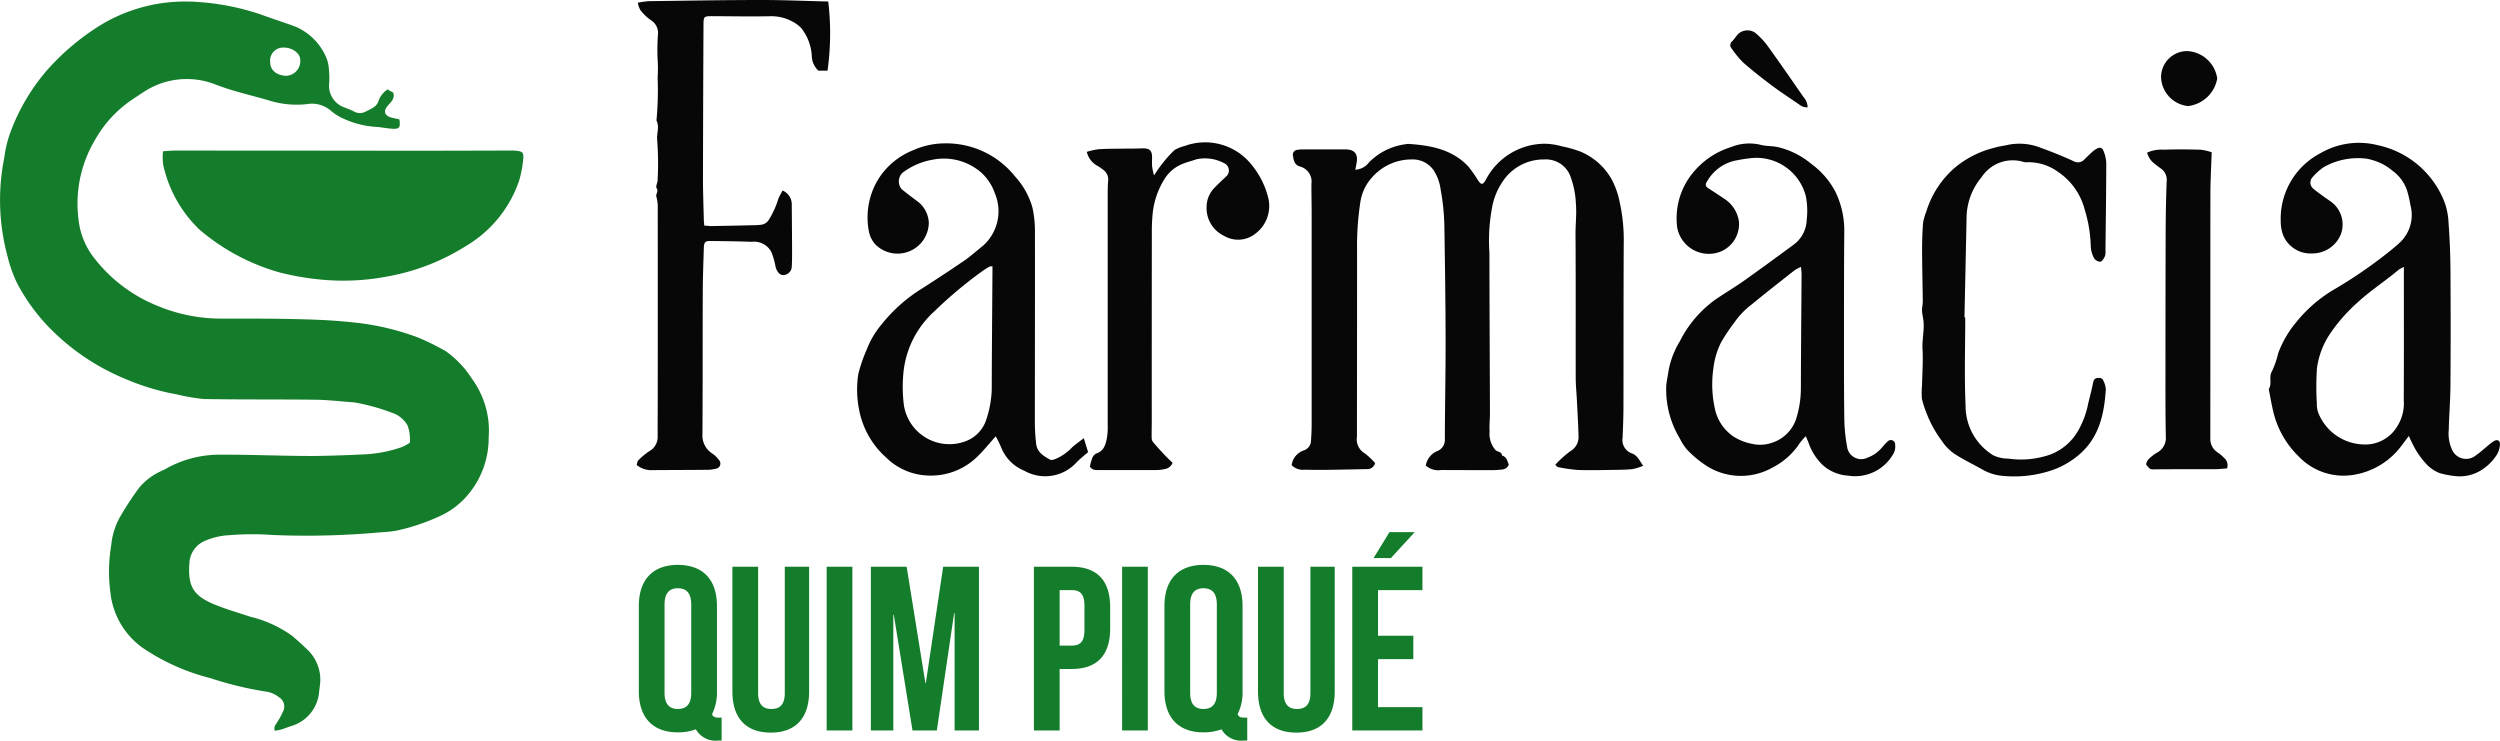 <svg xmlns="http://www.w3.org/2000/svg" width="213.752" height="63.319" viewBox="0 0 213.752 63.319"><g id="Grupo_200" data-name="Grupo 200" transform="translate(9033 -2038.542)"><path id="Trazado_113" data-name="Trazado 113" d="M.62-3.36C.62-1.12,1.8.16,3.96.16A4.512,4.512,0,0,0,5.5-.1,1.93,1.93,0,0,0,7.4.86h.3V-1.1H7.5c-.36,0-.52-.04-.62-.3A4.12,4.12,0,0,0,7.3-3.36v-7.28c0-2.24-1.18-3.52-3.34-3.52S.62-12.88.62-10.64Zm2.2-7.42c0-1,.44-1.38,1.14-1.38s1.14.38,1.14,1.38v7.56c0,1-.44,1.38-1.14,1.38S2.82-2.22,2.82-3.22ZM8.62-14V-3.34C8.62-1.1,9.74.18,11.9.18s3.28-1.28,3.28-3.52V-14H13.1V-3.2c0,1-.44,1.36-1.14,1.36S10.82-2.2,10.82-3.2V-14ZM16.68,0h2.2V-14h-2.2Zm6.84-14H20.46V0h1.92V-9.9h.04L24.02,0H26.1l1.48-10.04h.04V0H29.7V-14H26.64L25.16-4.06h-.04Zm14.12,0H34.4V0h2.2V-5.26h1.04c2.2,0,3.28-1.22,3.28-3.46v-1.82C40.92-12.78,39.84-14,37.64-14Zm0,2c.7,0,1.08.32,1.08,1.32v2.1c0,1-.38,1.32-1.08,1.32H36.6V-12Zm4.3,12h2.2V-14h-2.2Zm3.62-3.36c0,2.24,1.18,3.52,3.34,3.52A4.512,4.512,0,0,0,50.44-.1a1.93,1.93,0,0,0,1.9.96h.3V-1.1h-.2c-.36,0-.52-.04-.62-.3a4.12,4.12,0,0,0,.42-1.96v-7.28c0-2.24-1.18-3.52-3.34-3.52s-3.34,1.28-3.34,3.52Zm2.2-7.42c0-1,.44-1.38,1.14-1.38s1.14.38,1.14,1.38v7.56c0,1-.44,1.38-1.14,1.38s-1.14-.38-1.14-1.38ZM53.56-14V-3.34c0,2.24,1.12,3.52,3.28,3.52s3.28-1.28,3.28-3.52V-14H58.04V-3.2c0,1-.44,1.36-1.14,1.36S55.76-2.2,55.76-3.2V-14Zm10.26,2h3.8v-2h-6V0h6V-2h-3.8V-6.1h3.02v-2H63.82Zm.98-4.96-1.36,2.22h1.48l2.04-2.22Z" transform="translate(-8979 2101)" fill="#147d2b"></path><g id="Grupo_87" data-name="Grupo 87" transform="translate(-9033 2038.668)"><path id="Trazado_34" data-name="Trazado 34" d="M33.127,7.644l.5.278c.151.516-.194.8-.458,1.1-.4.449-.327.825.237,1.013a6.441,6.441,0,0,0,.713.155.609.609,0,0,1,.048.127c.06.607-.028.721-.62.69-.433-.023-.862-.113-1.295-.153a7.827,7.827,0,0,1-3.158-.842,4.526,4.526,0,0,1-.772-.514A2.452,2.452,0,0,0,26.269,8.9a7.948,7.948,0,0,1-3.376-.344c-.933-.269-1.876-.5-2.809-.775-.545-.158-1.085-.34-1.617-.539a6.68,6.68,0,0,0-6.232.658c-.367.233-.725.479-1.087.72A10.178,10.178,0,0,0,8.1,12.005a10.641,10.641,0,0,0-1.384,6.779A6.435,6.435,0,0,0,8.108,22.13a12.9,12.9,0,0,0,5.346,4.015,14.085,14.085,0,0,0,5.305,1.094c2.119,0,4.239-.007,6.357.041,1.578.035,3.161.084,4.727.252a22.005,22.005,0,0,1,5.9,1.325,20.537,20.537,0,0,1,2.388,1.183,8.449,8.449,0,0,1,2.23,2.357,7.52,7.52,0,0,1,1.42,5.029,7.5,7.5,0,0,1-1.549,4.6,6.8,6.8,0,0,1-2.471,2.03,17.861,17.861,0,0,1-3.79,1.3,9.335,9.335,0,0,1-1.353.151,70.492,70.492,0,0,1-9.213.24,24.365,24.365,0,0,0-3.792.011,5.928,5.928,0,0,0-2.149.512,2.174,2.174,0,0,0-1.273,1.9c-.135,1.939.323,2.761,2.135,3.507,1,.414,2.058.715,3.092,1.059a10.146,10.146,0,0,1,3.561,1.629q.732.623,1.42,1.294a3.558,3.558,0,0,1,.943,3.021c-.011.144-.039.286-.053.43a3.337,3.337,0,0,1-2.41,2.976c-.275.087-.543.2-.82.282-.185.055-.38.079-.565.115-.115-.337.069-.51.195-.714a6.746,6.746,0,0,0,.522-.963.916.916,0,0,0-.329-1.172,2.4,2.4,0,0,0-.992-.478A29.808,29.808,0,0,1,18,57.985,18.306,18.306,0,0,1,12.24,55.42a6.659,6.659,0,0,1-2.8-4.762A13.491,13.491,0,0,1,9.514,46.6a6.029,6.029,0,0,1,.793-2.479,26.538,26.538,0,0,1,1.585-2.412,5.257,5.257,0,0,1,1.952-1.459A3.953,3.953,0,0,0,14.32,40a9.392,9.392,0,0,1,4.6-1.124c1.971-.01,3.943.062,5.915.092.851.014,1.7.028,2.554.011,1.184-.024,2.368-.06,3.55-.123a11.183,11.183,0,0,0,3.449-.642,5.36,5.36,0,0,0,.655-.361,3.522,3.522,0,0,0-.195-1.472,2.374,2.374,0,0,0-1.117-1.007,18.082,18.082,0,0,0-3.375-.959.736.736,0,0,0-.124-.014c-1.09-.078-2.18-.211-3.271-.224-3.177-.039-6.356-.005-9.533-.059a16.349,16.349,0,0,1-2.292-.393,20.037,20.037,0,0,1-4.4-1.319,19.406,19.406,0,0,1-6.624-4.5,16.438,16.438,0,0,1-2.631-3.655,11.1,11.1,0,0,1-.829-2.307,18.373,18.373,0,0,1-.284-8.473A10.108,10.108,0,0,1,.9,11.281,17.432,17.432,0,0,1,3.987,6.039a20.627,20.627,0,0,1,4.73-3.965A14.012,14.012,0,0,1,13.888.263,14.565,14.565,0,0,1,17.049.178a20.957,20.957,0,0,1,5.289,1.073c.98.362,1.979.673,2.957,1.041a4.98,4.98,0,0,1,2.6,2.629A3.051,3.051,0,0,1,28.126,6a6.222,6.222,0,0,1,.011,1.174,1.968,1.968,0,0,0,1.39,2.038c.225.1.465.179.687.29a1.033,1.033,0,0,0,1.038.047c.436-.236.966-.394,1.108-.921a2.006,2.006,0,0,1,.767-.98M24.3,4.071a1.114,1.114,0,0,0-1.2,1.243c.021.75.586,1.117,1.345,1.169a1.263,1.263,0,0,0,1.229-1.352c0-.556-.649-1.058-1.375-1.06" transform="translate(0 -0.126)" fill="#147d2b"></path><path id="Trazado_36" data-name="Trazado 36" d="M13.937,12.933c.395-.024.721-.06,1.047-.06q9.936,0,19.873.016c2.949,0,5.9-.012,8.846-.018.125,0,.25,0,.373.013.614.056.725.145.656.769a9.368,9.368,0,0,1-.351,1.808,10.374,10.374,0,0,1-4.548,5.578,18.721,18.721,0,0,1-6.662,2.591,20.015,20.015,0,0,1-5.781.27,23.456,23.456,0,0,1-3.374-.576,18.058,18.058,0,0,1-6.985-3.715,10.877,10.877,0,0,1-3.082-5.541,5.069,5.069,0,0,1-.012-1.135" transform="translate(0 -0.126)" fill="#147d2b"></path></g><g id="Grupo_86" data-name="Grupo 86" transform="translate(-8978.564 2038.542)"><path id="Trazado_35" data-name="Trazado 35" d="M140.485,39.829a4.959,4.959,0,0,1-.9.28c-.536.054-1.077.06-1.617.067-1.017.013-2.036.043-3.053.007a13.526,13.526,0,0,1-1.712-.247c-.065-.011-.117-.1-.225-.2a9.169,9.169,0,0,1,1.292-1.163,1.386,1.386,0,0,0,.692-1.337c-.024-1.009-.087-2.017-.137-3.026-.032-.637-.1-1.274-.1-1.912-.009-4.081.011-8.162-.017-12.243-.006-.889.108-1.775.03-2.661a7.5,7.5,0,0,0-.473-2.336,2.23,2.23,0,0,0-2.236-1.424,4.182,4.182,0,0,0-3.489,1.8,5.74,5.74,0,0,0-.922,2.079,15.4,15.4,0,0,0-.271,4.106c.005,4.576.031,9.152.045,13.727,0,.512-.065,1.026-.029,1.534a2.116,2.116,0,0,0,.51,1.608c.177.162.533.118.548.459.4.109.457.466.582.787a.684.684,0,0,1-.619.415,7.413,7.413,0,0,1-.744.048q-2.211,0-4.423-.01a1.578,1.578,0,0,1-1.31-.384,1.629,1.629,0,0,1,.987-1.239,1.021,1.021,0,0,0,.642-1.024c.006-2.843.07-5.687.064-8.53-.006-3.236-.054-6.471-.106-9.706a19.058,19.058,0,0,0-.318-3.1,4.037,4.037,0,0,0-.59-1.636,2.184,2.184,0,0,0-1.863-.936,4.5,4.5,0,0,0-3.4,1.522,4.012,4.012,0,0,0-1.021,2.191,24.858,24.858,0,0,0-.271,4.1q0,7.823-.012,15.644a1.85,1.85,0,0,1,0,.247,1.4,1.4,0,0,0,.706,1.449,6.645,6.645,0,0,1,.846.806.667.667,0,0,1-.694.518c-1.121.024-2.241.048-3.362.062-.644.008-1.288.006-1.931-.012a1.358,1.358,0,0,1-1.147-.389A1.552,1.552,0,0,1,111.5,38.5a.887.887,0,0,0,.593-.829c.029-.431.053-.864.054-1.3q0-9.088,0-18.179c0-.824-.023-1.648-.019-2.473a1.335,1.335,0,0,0-.993-1.487c-.446-.127-.524-.505-.582-.891a.421.421,0,0,1,.382-.53,2.392,2.392,0,0,1,.432-.037q1.837,0,3.675,0c.788,0,1.1.413.941,1.2-.035.169-.063.34-.1.54a1.583,1.583,0,0,0,1.171-.634,5.349,5.349,0,0,1,3.149-1.551,1,1,0,0,1,.185-.027c1.914.122,3.757.455,5.15,1.926a11.088,11.088,0,0,1,.84,1.2c.086.121.216.293.325.293s.239-.177.311-.3a5.7,5.7,0,0,1,5.134-3.131,5.913,5.913,0,0,1,1.392.221,10.587,10.587,0,0,1,1.565.441,5.49,5.49,0,0,1,2.657,2.318,6.824,6.824,0,0,1,.706,1.938,14.954,14.954,0,0,1,.362,3.634c-.022,4.617-.012,9.234-.023,13.851,0,.906-.036,1.813-.073,2.719a1.213,1.213,0,0,0,.81,1.36c.441.162.618.573.944,1.049" transform="translate(-54.436)" fill="#070708"></path><path id="Trazado_37" data-name="Trazado 37" d="M205.959,37.275l-.553.728a6.354,6.354,0,0,1-4.192,2.6,5.29,5.29,0,0,1-4.686-1.59,7.854,7.854,0,0,1-2.188-3.93c-.137-.6-.241-1.212-.36-1.819.315-.46-.03-1.018.276-1.52a7.861,7.861,0,0,0,.531-1.538,8.883,8.883,0,0,1,1.531-2.644,11.879,11.879,0,0,1,3.153-2.755,39.93,39.93,0,0,0,4.815-3.3c.272-.224.548-.443.806-.682a3.228,3.228,0,0,0,1-3.289,10.2,10.2,0,0,0-.276-1.216,3.446,3.446,0,0,0-1.252-1.719,4.6,4.6,0,0,0-1.777-.93,3.8,3.8,0,0,0-.415-.1,5.96,5.96,0,0,0-3.69.718,5.224,5.224,0,0,0-.991.9.672.672,0,0,0,.082.929c.281.243.588.456.888.677.233.172.478.329.709.5a2.41,2.41,0,0,1,.777,2.729,2.625,2.625,0,0,1-2.474,1.646,2.529,2.529,0,0,1-2.458-1.554,3.431,3.431,0,0,1-.212-1.25,6.309,6.309,0,0,1,3.37-5.752,6.548,6.548,0,0,1,4.926-.7,7.876,7.876,0,0,1,5.693,4.828,5.737,5.737,0,0,1,.359,1.8c.1,1.335.156,2.675.165,4.014q.033,4.947,0,9.895c-.008,1.256-.117,2.511-.143,3.767a3.325,3.325,0,0,0,.28,1.732A1.306,1.306,0,0,0,211.6,39a8.82,8.82,0,0,0,.766-.6c.271-.218.524-.462.813-.653.357-.235.619-.084.562.349a1.887,1.887,0,0,1-.338.9,4.219,4.219,0,0,1-1.137,1.128,3.462,3.462,0,0,1-2.4.576,7.781,7.781,0,0,1-1.274-.248,3.173,3.173,0,0,1-1.061-.694,7.61,7.61,0,0,1-.969-1.268,12.319,12.319,0,0,1-.6-1.207m-.427-14.458a2.761,2.761,0,0,0-.436.228c-1.148.977-2.427,1.787-3.537,2.819a14.257,14.257,0,0,0-2.277,2.572A6.912,6.912,0,0,0,198.1,31.5a24.6,24.6,0,0,0-.007,3.024,2.046,2.046,0,0,0,.151.842A4.287,4.287,0,0,0,202.067,38a3.171,3.171,0,0,0,2.906-1.558,3.683,3.683,0,0,0,.551-2.223c.018-3.585.008-7.17.008-10.755Z" transform="translate(-54.436)" fill="#070708"></path><path id="Trazado_38" data-name="Trazado 38" d="M154.4,37.287a6.255,6.255,0,0,0-.52.6,6.014,6.014,0,0,1-2.319,2.084,5.477,5.477,0,0,1-5.879-.293,9.391,9.391,0,0,1-1.443-1.239,4.544,4.544,0,0,1-.6-.926,8.1,8.1,0,0,1-1.178-4.414c.014-.468.141-.932.2-1.4a7.408,7.408,0,0,1,.966-2.519,9.846,9.846,0,0,1,2.971-3.517c.813-.567,1.674-1.067,2.483-1.64,1.437-1.015,2.853-2.059,4.272-3.1a2.729,2.729,0,0,0,1.123-2.158,6.313,6.313,0,0,0-.079-2,4.362,4.362,0,0,0-4.865-3.222c-.408.044-.814.121-1.217.2a3.659,3.659,0,0,0-2.36,1.771c-.186.283-.123.433.127.594q.706.453,1.4.923a2.763,2.763,0,0,1,1.2,1.925,2.55,2.55,0,0,1-1.577,2.559A2.745,2.745,0,0,1,143.4,19.44a6.131,6.131,0,0,1,1.59-4.947,6.734,6.734,0,0,1,3-1.911,4.151,4.151,0,0,1,2.474-.217c.5.148,1.052.1,1.564.216a6.971,6.971,0,0,1,2.832,1.425,6.987,6.987,0,0,1,2.051,2.353,7.571,7.571,0,0,1,.777,3.427c-.026,2.907-.025,5.814-.025,8.721,0,2.432-.007,4.865.028,7.3a13.985,13.985,0,0,0,.237,2.381,1.217,1.217,0,0,0,1.751.942,2.955,2.955,0,0,0,1.262-.9,4.158,4.158,0,0,1,.458-.487.37.37,0,0,1,.638.295,1.248,1.248,0,0,1-.216.869,3.747,3.747,0,0,1-3.8,1.761,3.593,3.593,0,0,1-2.148-.878,4.8,4.8,0,0,1-1.207-1.839c-.059-.191-.152-.373-.271-.657m-.408-14.474a3.8,3.8,0,0,0-.564.3c-1.22.961-2.443,1.918-3.641,2.9a6.894,6.894,0,0,0-1.521,1.593,14.8,14.8,0,0,0-1.117,1.681,6.71,6.71,0,0,0-.651,2.223,9.589,9.589,0,0,0,.2,3.715,3.841,3.841,0,0,0,1.561,2.119,4.558,4.558,0,0,0,1.527.594,3.092,3.092,0,0,0,1.707-.082,3.212,3.212,0,0,0,2.068-2,8.71,8.71,0,0,0,.42-2.625c.008-3.257.04-6.513.06-9.769,0-.18-.025-.361-.046-.649" transform="translate(-54.436)" fill="#070708"></path><path id="Trazado_39" data-name="Trazado 39" d="M92.665,37.462c.155.5.265.858.368,1.194-.348.308-.706.578-1.007.9a3.624,3.624,0,0,1-4.452.69,3.575,3.575,0,0,1-1.988-2.029,10.084,10.084,0,0,0-.45-.912c-.553.612-1.064,1.26-1.659,1.821a5.669,5.669,0,0,1-4.259,1.526,5.32,5.32,0,0,1-3.416-1.5,7.271,7.271,0,0,1-2.347-4.116,8.743,8.743,0,0,1-.071-3.045,12.821,12.821,0,0,1,.734-2.132,7.437,7.437,0,0,1,1.262-2.126,13.435,13.435,0,0,1,3.466-3.073c1.21-.775,2.412-1.562,3.6-2.376.565-.39,1.075-.858,1.616-1.285a3.94,3.94,0,0,0,1.008-4.448,4.277,4.277,0,0,0-1.234-1.85,4.88,4.88,0,0,0-4.1-1.046,5.928,5.928,0,0,0-2.562,1.111,1.03,1.03,0,0,0-.094,1.395c.444.373.913.715,1.376,1.063a2.4,2.4,0,0,1,.958,1.851,2.675,2.675,0,0,1-4.6,1.792,2.4,2.4,0,0,1-.51-1.011,6.318,6.318,0,0,1,.643-4.286,6.206,6.206,0,0,1,3.134-2.727,6.626,6.626,0,0,1,2.671-.585A7.53,7.53,0,0,1,86.8,15.1a6.622,6.622,0,0,1,1.474,2.645,9.258,9.258,0,0,1,.214,1.949c.01,5.525-.007,11.049-.006,16.573a16.01,16.01,0,0,0,.109,1.665c.077.73.642,1.07,1.213,1.378.1.053.275-.013.407-.054a4.244,4.244,0,0,0,1.467-1.018c.274-.24.574-.452.983-.771M84.854,22.769a.879.879,0,0,0-.248.026,6.156,6.156,0,0,0-.527.325,36.526,36.526,0,0,0-4.191,3.5,8.121,8.121,0,0,0-2.662,5.464,12.258,12.258,0,0,0,.061,2.584,3.937,3.937,0,0,0,5.222,3.076,2.925,2.925,0,0,0,1.785-1.771,8.955,8.955,0,0,0,.5-2.644c.009-3.379.04-6.757.062-10.136,0-.122,0-.244,0-.422" transform="translate(-54.436)" fill="#070708"></path><path id="Trazado_40" data-name="Trazado 40" d="M54.436,39.758c.04-.122.045-.309.143-.4a5.789,5.789,0,0,1,.917-.769,1.388,1.388,0,0,0,.735-1.252c-.006-1.092.006-2.184.006-3.277q.006-8.253,0-16.508a3.792,3.792,0,0,0-.123-.763c-.048-.229.213-.416.026-.7-.1-.145.085-.453.087-.688a26.513,26.513,0,0,0-.036-3.4c-.069-.574.22-1.146-.063-1.694a28.143,28.143,0,0,0,.1-3.673,11.713,11.713,0,0,0,0-1.545,17.179,17.179,0,0,1,.029-2.153A1.281,1.281,0,0,0,55.614,1.7a4.129,4.129,0,0,1-.873-.854,2.036,2.036,0,0,1-.208-.615A8.026,8.026,0,0,1,55.461.1C58.679.06,61.9,0,65.117,0c1.907,0,3.815.084,5.7.129a23.135,23.135,0,0,1-.062,5.911h-.783A1.769,1.769,0,0,1,69.409,4.8a4.206,4.206,0,0,0-.858-2.344,2.462,2.462,0,0,0-.5-.436A3.806,3.806,0,0,0,65.8,1.389c-1.639.032-3.28,0-4.92-.007-.66,0-.727.03-.73.67q-.033,6.615-.045,13.23c0,1.153.044,2.306.071,3.46,0,.161.023.322.04.546.24.014.46.043.68.039q1.806-.028,3.612-.073a5.143,5.143,0,0,0,.621-.046.883.883,0,0,0,.589-.39,7.425,7.425,0,0,0,.838-1.842c.1-.229.226-.443.354-.688a1.293,1.293,0,0,1,.787,1.237c.01,1.3.022,2.6.027,3.893,0,.473,0,.948-.029,1.421a.741.741,0,0,1-.8.676c-.271-.026-.514-.375-.591-.745a6.227,6.227,0,0,0-.348-1.216,1.669,1.669,0,0,0-1.687-.878c-1.182-.048-2.366-.056-3.55-.072-.409-.006-.527.121-.541.572-.036,1.256-.086,2.512-.091,3.769-.015,4.06,0,8.12-.027,12.18a1.826,1.826,0,0,0,.85,1.659,2.294,2.294,0,0,1,.571.558.44.44,0,0,1-.25.727,3.066,3.066,0,0,1-.8.1c-1.537.016-3.074.016-4.61.027a2,2,0,0,1-1.385-.439" transform="translate(-54.436)" fill="#070708"></path><path id="Trazado_42" data-name="Trazado 42" d="M92.93,12.981a6.557,6.557,0,0,1,.992-.222c.662-.043,1.328-.037,1.992-.048.56-.009,1.12,0,1.679-.023.7-.031.919.155.911.826a6.764,6.764,0,0,0,.005.74,7.117,7.117,0,0,0,.157.743c.243-.348.432-.658.66-.937a10.341,10.341,0,0,1,1.1-1.232,3.3,3.3,0,0,1,.867-.348,5.078,5.078,0,0,1,5.779,1.683,7.088,7.088,0,0,1,1.392,2.877,2.959,2.959,0,0,1-1.128,2.94,2.369,2.369,0,0,1-2.672.189,2.616,2.616,0,0,1-1.5-2.421,2.371,2.371,0,0,1,.763-1.78c.284-.3.594-.574.891-.863a.683.683,0,0,0-.167-1.159,3.466,3.466,0,0,0-2.364-.325c-.408.147-.839.242-1.234.417a3.176,3.176,0,0,0-1.479,1.256,6.885,6.885,0,0,0-1.012,2.881,15.683,15.683,0,0,0-.079,1.68q-.01,8.1-.007,16.2c0,.473-.016.946-.007,1.418a.551.551,0,0,0,.118.323c.3.36.619.711.941,1.055.236.252.49.487.726.72a.814.814,0,0,1-.641.526,2.925,2.925,0,0,1-.676.091q-2.461.01-4.923,0c-.282,0-.6.052-.829-.295a4.814,4.814,0,0,1,.2-.716.739.739,0,0,1,.349-.406c.647-.2.786-.745.9-1.28a5.69,5.69,0,0,0,.075-1.169q0-9.678,0-19.356c0-.495-.005-.991.038-1.483a1.031,1.031,0,0,0-.468-1,3.706,3.706,0,0,0-.407-.283,1.816,1.816,0,0,1-.949-1.215" transform="translate(-54.436)" fill="#070708"></path><path id="Trazado_43" data-name="Trazado 43" d="M168.03,27.137c0,2.515-.084,5.033.029,7.542a4.943,4.943,0,0,0,2.375,4.254,3.067,3.067,0,0,0,1.3.281,7.566,7.566,0,0,0,3.585-.357,4.618,4.618,0,0,0,2.34-1.993,7.53,7.53,0,0,0,.825-2.089c.136-.654.33-1.293.455-1.949.042-.218.076-.491.432-.51.215-.011.381.015.459.214a1.93,1.93,0,0,1,.22.751c-.134,2.093-.555,4.089-2.245,5.558a7.154,7.154,0,0,1-2.19,1.306,10.087,10.087,0,0,1-4.315.548,4.217,4.217,0,0,1-1.8-.547c-.806-.457-1.649-.855-2.421-1.362a4.015,4.015,0,0,1-1.056-1.1,9.569,9.569,0,0,1-1.36-2.513,7.6,7.6,0,0,1-.34-1.082,7.036,7.036,0,0,1,.012-1.142c.021-1.03.1-2.063.042-3.089-.044-.772.142-1.521.093-2.283-.022-.341-.117-.677-.135-1.017-.014-.254.066-.512.064-.767-.015-1.464-.054-2.927-.059-4.39,0-.79.024-1.581.086-2.368a5.16,5.16,0,0,1,.276-.949,8.083,8.083,0,0,1,2.455-3.76,8.342,8.342,0,0,1,3.322-1.68c.41-.127.844-.176,1.264-.272a4.935,4.935,0,0,1,2.794.285c.934.333,1.853.713,2.757,1.122a.74.74,0,0,0,.936-.16c.206-.2.411-.407.625-.6a2.016,2.016,0,0,1,.383-.287c.319-.173.5-.13.622.194a3.051,3.051,0,0,1,.228,1.011c-.006,2.493-.041,4.987-.069,7.48a1.227,1.227,0,0,1-.045.489c-.09.187-.237.449-.394.474a.664.664,0,0,1-.535-.308,2.309,2.309,0,0,1-.282-.982,11.732,11.732,0,0,0-.528-3.2,5.556,5.556,0,0,0-2.278-3.2,4.307,4.307,0,0,0-2.6-.82.891.891,0,0,1-.31-.016,3.179,3.179,0,0,0-3.623,1.3,5.478,5.478,0,0,0-1.278,3.335q-.09,4.326-.183,8.652h.068" transform="translate(-54.436)" fill="#070708"></path><path id="Trazado_44" data-name="Trazado 44" d="M190.408,40.05c-.342.023-.69.066-1.037.067-1.766.007-3.532-.009-5.3.016-.317.005-.4-.228-.554-.375-.054-.052.051-.35.159-.465a3.731,3.731,0,0,1,.7-.565,1.413,1.413,0,0,0,.807-1.284c-.037-1.669-.035-3.339-.035-5.008q0-6.216.017-12.432c.006-1.5.029-3.009.089-4.512a1.171,1.171,0,0,0-.52-1.1c-.168-.12-.337-.242-.493-.376a1.711,1.711,0,0,1-.659-.966,2.885,2.885,0,0,1,1.392-.251c1.058-.034,2.119-.03,3.178,0a4.8,4.8,0,0,1,.949.221c-.04,1.236-.109,2.41-.11,3.583-.009,6.948,0,13.9-.007,20.843a1.379,1.379,0,0,0,.64,1.248,3.556,3.556,0,0,1,.564.482.8.8,0,0,1,.22.883" transform="translate(-54.436)" fill="#070708"></path><path id="Trazado_55" data-name="Trazado 55" d="M187.071,9.069a2.576,2.576,0,0,1-2.3-2.478,2.237,2.237,0,0,1,2.261-2.223,2.729,2.729,0,0,1,2.543,2.344,2.872,2.872,0,0,1-2.5,2.357" transform="translate(-54.436)" fill="#070708"></path><path id="Trazado_56" data-name="Trazado 56" d="M154.558,9.177a1.611,1.611,0,0,1-.376-.044,1.786,1.786,0,0,1-.376-.216c-.778-.535-1.571-1.05-2.325-1.615-.841-.63-1.67-1.28-2.457-1.974a8.482,8.482,0,0,1-.974-1.191.408.408,0,0,1,.046-.6c.2-.208.35-.456.549-.661a1.187,1.187,0,0,1,1.4-.094,6.453,6.453,0,0,1,1.026,1.058c1.054,1.458,2.077,2.937,3.1,4.417a1.436,1.436,0,0,1,.384.917" transform="translate(-54.436)" fill="#070708"></path></g></g></svg>